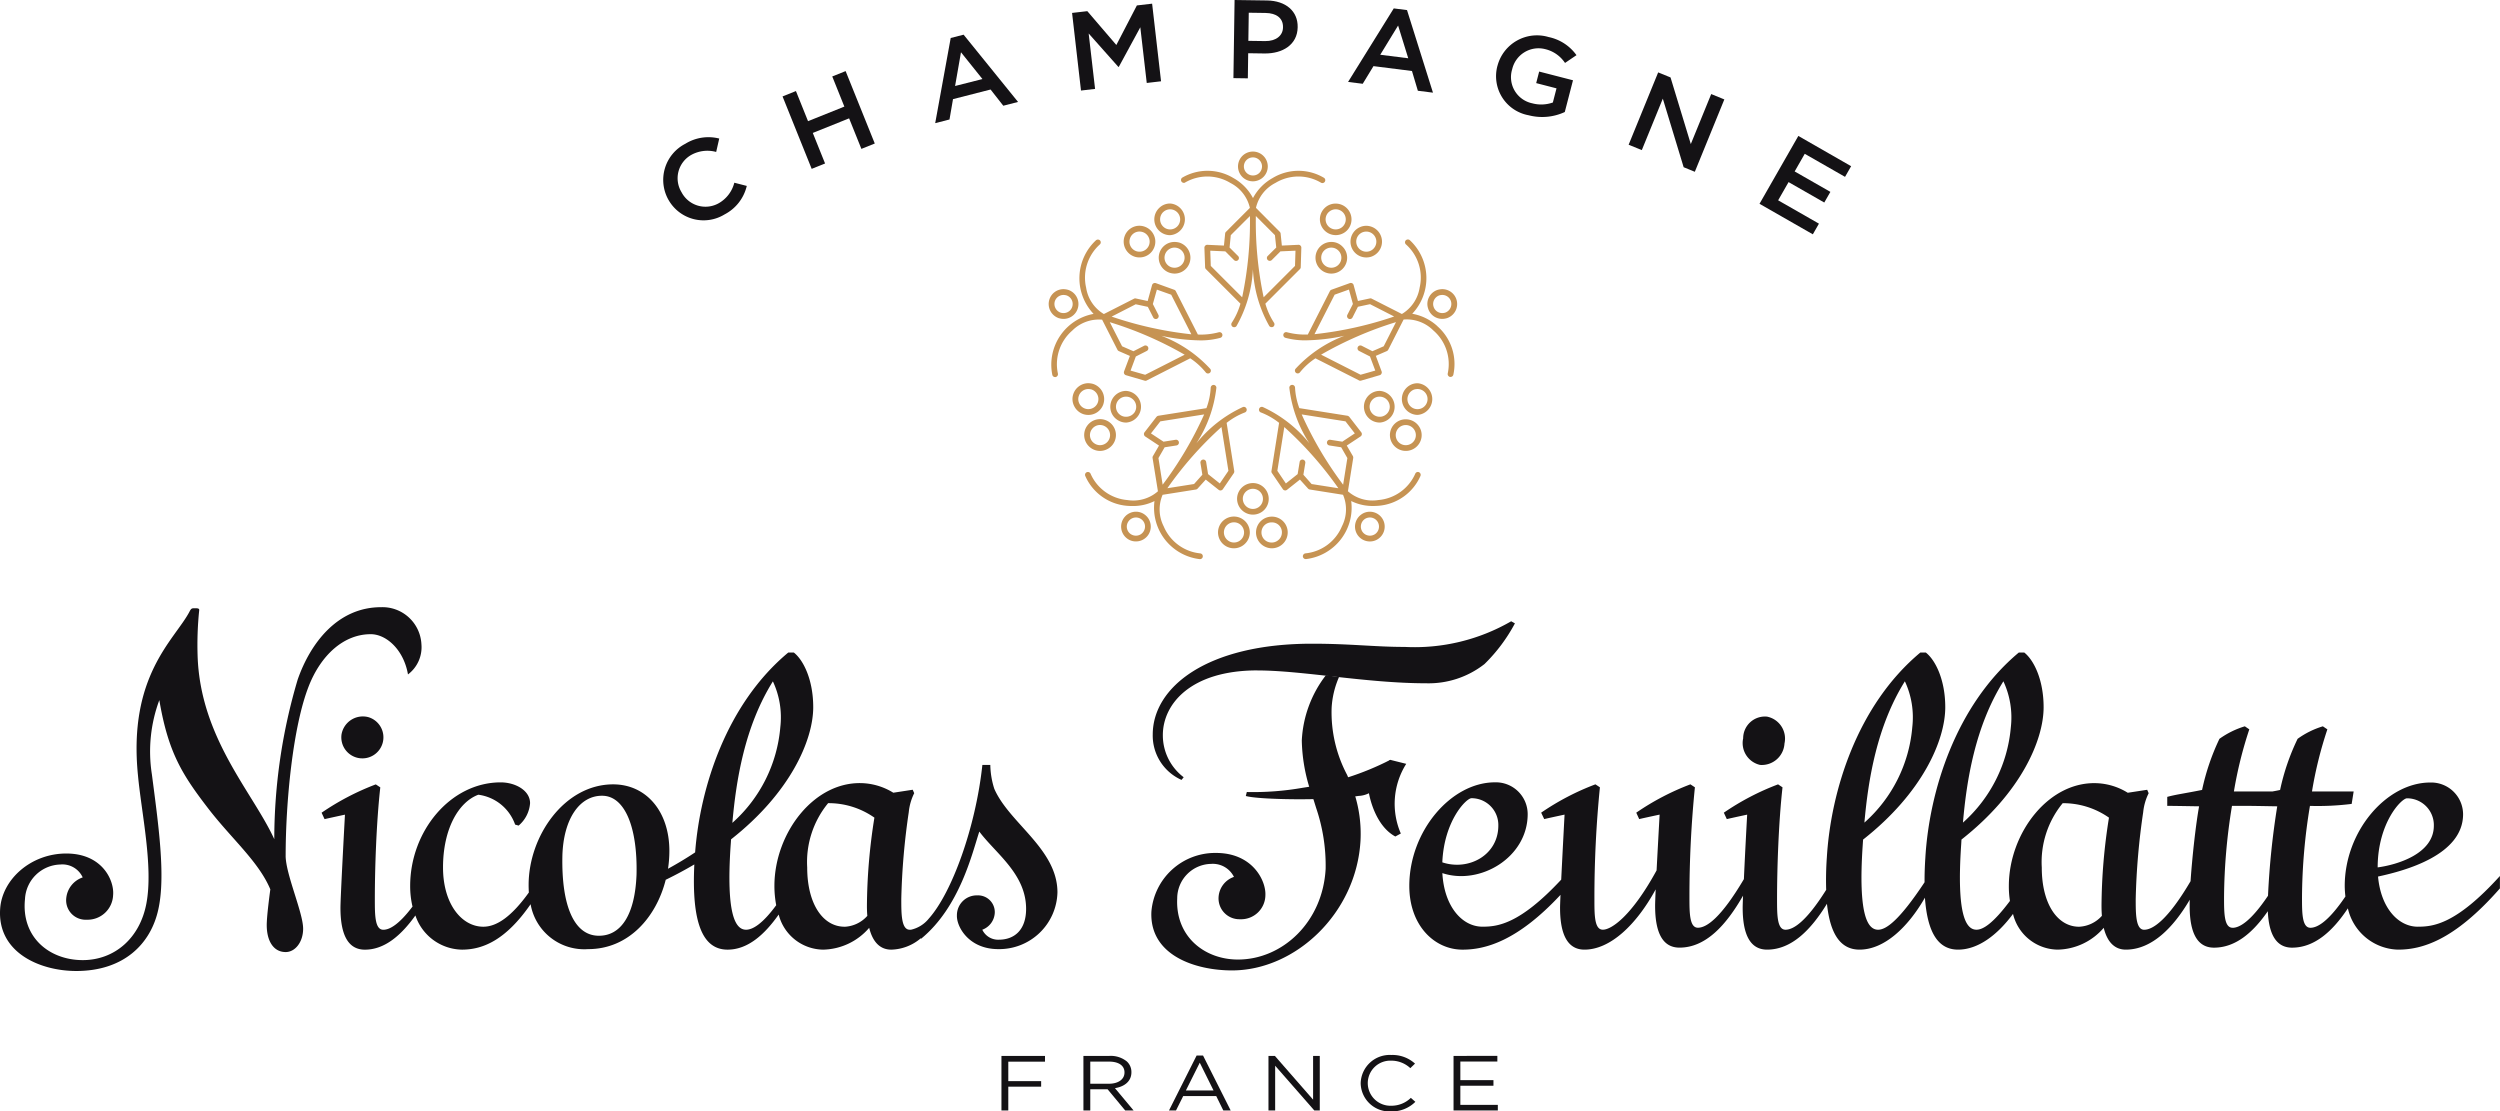<svg xmlns="http://www.w3.org/2000/svg" width="252" height="112.03" viewBox="0 0 252 112.03">
  <g id="Groupe_190" data-name="Groupe 190" transform="translate(-397.391 -232.876)">
    <g id="Groupe_4" data-name="Groupe 4" transform="translate(397.391 248.16)">
      <path id="Tracé_27" data-name="Tracé 27" d="M481.529,243.578a.915.915,0,0,1,.917.917.929.929,0,0,1-.27.646.9.9,0,0,1-.646.26.911.911,0,1,1,0-1.823m0,2.413a1.517,1.517,0,0,0,1.059-.441,1.5,1.5,0,1,0-1.059.441" transform="translate(-355.235 -242.997)" fill="#c69353"/>
      <path id="Tracé_28" data-name="Tracé 28" d="M485.831,252.011l-.859.852a.285.285,0,0,0,0,.406.29.29,0,0,0,.412,0l.87-.87,1.516-.068-.048,1.534-3.161,3.162a36.635,36.635,0,0,1-.787-8.191l1.924,1.928Zm-6.6,1.854-.051-1.534,1.516.068.873.87a.288.288,0,1,0,.408-.406l-.852-.852.124-1.246,1.93-1.928a36.83,36.83,0,0,1-.785,8.191Zm-2.6-8.4a4.469,4.469,0,0,1,4.573.035,3.763,3.763,0,0,1,1.969,2.514l-2.407,2.413a.27.27,0,0,0-.086.174l-.121,1.214-1.667-.077a.272.272,0,0,0-.217.085.29.29,0,0,0-.086.214L478.66,254a.27.27,0,0,0,.086.195l3.476,3.476a6.984,6.984,0,0,1-.871,1.916.3.3,0,0,0,.073.409.288.288,0,0,0,.163.045.268.268,0,0,0,.24-.119,12.9,12.9,0,0,0,1.652-5.725,12.926,12.926,0,0,0,1.648,5.725.307.307,0,0,0,.4.074.3.3,0,0,0,.076-.409,7.073,7.073,0,0,1-.87-1.916l3.476-3.476A.283.283,0,0,0,488.3,254l.06-1.963a.288.288,0,0,0-.083-.214.268.268,0,0,0-.217-.085l-1.664.077-.124-1.214a.279.279,0,0,0-.088-.174l-2.4-2.413a3.76,3.76,0,0,1,1.965-2.514,4.469,4.469,0,0,1,4.573-.035.289.289,0,1,0,.287-.5,5.028,5.028,0,0,0-5.148.044,4.972,4.972,0,0,0-1.975,2.018,4.949,4.949,0,0,0-1.971-2.018,5.041,5.041,0,0,0-5.156-.044.289.289,0,0,0,.287.5" transform="translate(-357.185 -242.345)" fill="#c69353"/>
      <path id="Tracé_29" data-name="Tracé 29" d="M468.013,253.39a.917.917,0,0,1,.874-.628,1.185,1.185,0,0,1,.285.039.916.916,0,0,1-.284,1.788,1.082,1.082,0,0,1-.284-.039.931.931,0,0,1-.592-1.16m.414,1.714a1.618,1.618,0,0,0,.462.071,1.5,1.5,0,0,0,.464-2.927,1.823,1.823,0,0,0-.465-.071,1.488,1.488,0,0,0-1.423,1.031,1.508,1.508,0,0,0,.962,1.9" transform="translate(-361.682 -238.314)" fill="#c69353"/>
      <path id="Tracé_30" data-name="Tracé 30" d="M476.076,255.391l1.222.261.551,1.08a.291.291,0,0,0,.518-.264l-.563-1.1.406-1.453,1.444.513,2.03,3.99a37.245,37.245,0,0,1-8.035-1.783Zm.953,7.107-1.471-.421.529-1.421,1.105-.56a.293.293,0,0,0-.269-.521l-1.077.551-1.143-.5-1.241-2.43a36.414,36.414,0,0,1,7.549,3.28Zm-4.343-5.562,1.546,3.037a.3.3,0,0,0,.146.14l1.11.485-.587,1.563a.321.321,0,0,0,.011.231.3.3,0,0,0,.184.151l1.885.551a.4.4,0,0,0,.079.011.232.232,0,0,0,.134-.038l4.376-2.229a6.875,6.875,0,0,1,1.558,1.412.288.288,0,0,0,.411.059.284.284,0,0,0,.054-.4,12.93,12.93,0,0,0-4.934-3.339,19.644,19.644,0,0,0,3.87.461,7.452,7.452,0,0,0,2.079-.257.291.291,0,1,0-.166-.559,7.054,7.054,0,0,1-2.1.228l-2.23-4.381a.268.268,0,0,0-.159-.134l-1.848-.667a.307.307,0,0,0-.233.018.3.3,0,0,0-.148.178l-.443,1.607-1.19-.257a.259.259,0,0,0-.193.027l-3.032,1.542a3.741,3.741,0,0,1-1.785-2.644,4.5,4.5,0,0,1,1.376-4.369.284.284,0,0,0,.026-.4.3.3,0,0,0-.414-.02,5.225,5.225,0,0,0-.24,7.418,5.205,5.205,0,0,0-4.162,6.134.282.282,0,0,0,.282.234c.02,0,.041,0,.059,0a.3.3,0,0,0,.225-.352,4.479,4.479,0,0,1,1.448-4.334,3.8,3.8,0,0,1,3-1.1" transform="translate(-361.596 -240.005)" fill="#c69353"/>
      <path id="Tracé_31" data-name="Tracé 31" d="M481.119,269.55a1.006,1.006,0,0,1-.82.42.977.977,0,0,1-.6-.2,1.015,1.015,0,1,1,1.6-.977.989.989,0,0,1-.18.757m.116-1.886a1.6,1.6,0,1,0,.349,2.226,1.552,1.552,0,0,0,.288-1.182,1.586,1.586,0,0,0-.637-1.044" transform="translate(-355.911 -230.569)" fill="#c69353"/>
      <path id="Tracé_32" data-name="Tracé 32" d="M474.458,269.069a.9.9,0,0,1-.74.379.931.931,0,0,1-.542-.174.913.913,0,0,1-.2-1.278.923.923,0,0,1,.745-.382.891.891,0,0,1,.538.175.911.911,0,0,1,.2,1.279m.142-1.746a1.463,1.463,0,0,0-.882-.29,1.5,1.5,0,0,0-.88,2.708,1.455,1.455,0,0,0,.88.288,1.492,1.492,0,0,0,1.477-1.732,1.483,1.483,0,0,0-.595-.974" transform="translate(-359.218 -230.736)" fill="#c69353"/>
      <path id="Tracé_33" data-name="Tracé 33" d="M477.842,264.855l1.193-.186a.289.289,0,1,0-.086-.572l-1.222.193-1.265-.835.945-1.214,4.419-.7a36.89,36.89,0,0,1-4.186,7.086l-.423-2.686Zm5.728-2.04.7,4.411-.867,1.275-1.184-.944-.193-1.219a.288.288,0,0,0-.335-.242.3.3,0,0,0-.24.335l.192,1.19-.835.936-2.691.424a36.339,36.339,0,0,1,5.45-6.167m-2.135,12.735a4.478,4.478,0,0,1-3.683-2.72,3.76,3.76,0,0,1-.112-3.185l3.363-.533a.318.318,0,0,0,.172-.1l.812-.9,1.3,1.031a.3.3,0,0,0,.183.066.19.19,0,0,0,.044-.006.284.284,0,0,0,.2-.125l1.105-1.617a.33.33,0,0,0,.042-.21l-.767-4.858a6.985,6.985,0,0,1,1.83-1.045.29.29,0,0,0,.177-.371.285.285,0,0,0-.37-.178,12.964,12.964,0,0,0-4.69,3.662,12.851,12.851,0,0,0,2.019-5.606.285.285,0,0,0-.279-.288.3.3,0,0,0-.293.278,6.8,6.8,0,0,1-.432,2.066l-4.857.767a.352.352,0,0,0-.181.115l-1.2,1.549a.278.278,0,0,0-.057.222.292.292,0,0,0,.124.2l1.392.92-.61,1.054a.28.28,0,0,0-.038.2l.539,3.352a3.764,3.764,0,0,1-3.076.885,4.462,4.462,0,0,1-3.718-2.665.293.293,0,0,0-.385-.139.287.287,0,0,0-.142.382,5.051,5.051,0,0,0,4.188,3c.193.015.378.024.568.024a4.871,4.871,0,0,0,2.217-.5,5.216,5.216,0,0,0,4.553,5.852l.03,0a.281.281,0,0,0,.287-.257.285.285,0,0,0-.251-.32" transform="translate(-360.446 -235.052)" fill="#c69353"/>
      <path id="Tracé_34" data-name="Tracé 34" d="M489.881,269.274a.931.931,0,0,1-.538.174.918.918,0,0,1-.747-.379.93.93,0,0,1,.2-1.279.935.935,0,0,1,.539-.177.92.92,0,0,1,.544,1.661m-.544-2.241a1.469,1.469,0,0,0-.88.29,1.51,1.51,0,0,0-.6.974,1.495,1.495,0,0,0,1.486,1.734,1.467,1.467,0,0,0,.877-.29,1.5,1.5,0,0,0-.883-2.708" transform="translate(-351.251 -230.736)" fill="#c69353"/>
      <path id="Tracé_35" data-name="Tracé 35" d="M485.9,267.622l.195-1.188a.3.3,0,0,0-.245-.337.282.282,0,0,0-.328.242l-.2,1.219-1.187.944-.859-1.275.7-4.411a36.538,36.538,0,0,1,5.452,6.167l-2.7-.423Zm4.245-5.381.939,1.214-1.261.835-1.22-.193a.29.29,0,0,0-.094.572l1.2.186.624,1.087-.427,2.686a36.84,36.84,0,0,1-4.177-7.086Zm7.415,5.128a.285.285,0,0,0-.378.139,4.468,4.468,0,0,1-3.726,2.665,3.741,3.741,0,0,1-3.066-.885l.533-3.352a.3.3,0,0,0-.036-.2l-.613-1.054,1.389-.92a.291.291,0,0,0,.128-.2.287.287,0,0,0-.06-.222l-1.2-1.549a.353.353,0,0,0-.189-.115l-4.851-.767a6.933,6.933,0,0,1-.432-2.066.288.288,0,0,0-.287-.279l-.006,0a.285.285,0,0,0-.282.288,12.909,12.909,0,0,0,2.024,5.606,13.014,13.014,0,0,0-4.7-3.662.287.287,0,0,0-.369.178.292.292,0,0,0,.183.372,7.023,7.023,0,0,1,1.829,1.045l-.769,4.858a.272.272,0,0,0,.048.21l1.1,1.617a.288.288,0,0,0,.193.125.338.338,0,0,0,.042.006.307.307,0,0,0,.186-.066l1.3-1.031.812.9a.31.31,0,0,0,.171.1l3.362.533a3.751,3.751,0,0,1-.115,3.185,4.461,4.461,0,0,1-3.673,2.72.3.3,0,0,0-.26.32.292.292,0,0,0,.29.257l.029,0a5.216,5.216,0,0,0,4.553-5.852,4.876,4.876,0,0,0,2.217.5c.19,0,.379-.009.563-.024a5.061,5.061,0,0,0,4.2-3,.291.291,0,0,0-.15-.382" transform="translate(-354.519 -235.053)" fill="#c69353"/>
      <path id="Tracé_36" data-name="Tracé 36" d="M482.158,267.533a1.007,1.007,0,0,1-1.414-.225,1.027,1.027,0,0,1-.19-.757,1.007,1.007,0,0,1,.412-.658.975.975,0,0,1,.592-.193,1,1,0,0,1,.823.415,1.019,1.019,0,0,1-.224,1.418m.692-1.758a1.585,1.585,0,0,0-1.291-.655,1.6,1.6,0,0,0-1.575,1.345A1.6,1.6,0,0,0,482.5,268a1.589,1.589,0,0,0,.35-2.224" transform="translate(-355.268 -231.711)" fill="#c69353"/>
      <path id="Tracé_37" data-name="Tracé 37" d="M483.827,269.109a.986.986,0,0,1-.408.663.972.972,0,0,1-.593.2,1.016,1.016,0,1,1,0-2.031,1,1,0,0,1,1,1.169m-1-1.749a1.595,1.595,0,0,0-1.294,2.529,1.613,1.613,0,0,0,1.3.663,1.6,1.6,0,0,0,1.29-2.536,1.605,1.605,0,0,0-1.291-.657" transform="translate(-354.623 -230.569)" fill="#c69353"/>
      <path id="Tracé_38" data-name="Tracé 38" d="M492.768,262.618a1,1,0,0,1-.406.66,1.014,1.014,0,0,1-1.419-.225,1.024,1.024,0,0,1,.225-1.42,1.019,1.019,0,0,1,1.6.985m-1-1.753a1.587,1.587,0,0,0-1.293,2.528,1.6,1.6,0,0,0,2.871-.684,1.572,1.572,0,0,0-.291-1.191,1.592,1.592,0,0,0-1.287-.652" transform="translate(-350.062 -233.882)" fill="#c69353"/>
      <path id="Tracé_39" data-name="Tracé 39" d="M489.705,259.593a1.148,1.148,0,0,1,.317-.044,1.015,1.015,0,0,1,.963.7,1,1,0,0,1-.06.779,1.023,1.023,0,0,1-.592.5.919.919,0,0,1-.308.048,1.017,1.017,0,0,1-.32-1.983m.32,2.569a1.6,1.6,0,0,0,0-3.194,1.621,1.621,0,0,0-.494.077,1.6,1.6,0,0,0-1.019,2.014,1.585,1.585,0,0,0,1.516,1.1" transform="translate(-350.949 -234.85)" fill="#c69353"/>
      <path id="Tracé_40" data-name="Tracé 40" d="M493.449,260.514a1.014,1.014,0,0,1-.9.556,1.018,1.018,0,0,1-.968-.7,1.031,1.031,0,0,1,.652-1.288,1.385,1.385,0,0,1,.316-.044,1.02,1.02,0,0,1,.962.7,1,1,0,0,1-.062.772m-.9-2.055a1.7,1.7,0,0,0-.5.08,1.6,1.6,0,0,0,.5,3.112,1.6,1.6,0,0,0,0-3.192" transform="translate(-349.663 -235.109)" fill="#c69353"/>
      <path id="Tracé_41" data-name="Tracé 41" d="M488.223,249.085a1.019,1.019,0,0,1,.593-.506,1.116,1.116,0,0,1,.314-.048,1.016,1.016,0,0,1,.314,1.981,1.065,1.065,0,0,1-.314.048,1.021,1.021,0,0,1-.908-1.475m-.609.954a1.586,1.586,0,0,0,1.516,1.1,1.535,1.535,0,0,0,.491-.074,1.6,1.6,0,0,0-.491-3.117,1.6,1.6,0,0,0-1.516,2.093" transform="translate(-351.406 -240.472)" fill="#c69353"/>
      <path id="Tracé_42" data-name="Tracé 42" d="M486.791,251.626v0a1.013,1.013,0,1,1,0-2.027,1,1,0,0,1,.719.3,1.01,1.01,0,0,1-.719,1.728m0-2.6a1.595,1.595,0,1,0,1.6,1.592,1.557,1.557,0,0,0-.474-1.127,1.532,1.532,0,0,0-1.122-.465" transform="translate(-352.599 -239.923)" fill="#c69353"/>
      <path id="Tracé_43" data-name="Tracé 43" d="M486.369,247.339a1.028,1.028,0,0,1,.72-.3,1.017,1.017,0,0,1,1.013,1.012,1.013,1.013,0,0,1-1.016,1.015,1.012,1.012,0,0,1-.717-1.731m-.876.716a1.6,1.6,0,0,0,2.72,1.134,1.593,1.593,0,0,0-1.127-2.72,1.557,1.557,0,0,0-1.128.462,1.581,1.581,0,0,0-.465,1.124" transform="translate(-352.448 -241.226)" fill="#c69353"/>
      <path id="Tracé_44" data-name="Tracé 44" d="M475.317,247.342a1.013,1.013,0,1,1,.72,1.729h0a.99.99,0,0,1-.717-.3,1.019,1.019,0,0,1,0-1.433m.717,2.312,0-.29v.29a1.6,1.6,0,0,0,0-3.192,1.562,1.562,0,0,0-1.128.473,1.592,1.592,0,0,0,1.128,2.72" transform="translate(-358.086 -241.229)" fill="#c69353"/>
      <path id="Tracé_45" data-name="Tracé 45" d="M477.293,250.927a1.008,1.008,0,0,1-.965.7,1.113,1.113,0,0,1-.313-.047,1.018,1.018,0,0,1,.314-1.984,1.1,1.1,0,0,1,.314.051,1.015,1.015,0,0,1,.649,1.281m-.963-1.9a1.579,1.579,0,0,0-1.515,1.093,1.6,1.6,0,0,0,1.021,2.014,1.777,1.777,0,0,0,.492.082,1.6,1.6,0,0,0,.5-3.121,1.9,1.9,0,0,0-.5-.068" transform="translate(-357.935 -239.923)" fill="#c69353"/>
      <path id="Tracé_46" data-name="Tracé 46" d="M473.028,249.235a1,1,0,0,1,.96-.707,1.1,1.1,0,0,1,.319.051,1.014,1.014,0,0,1-.319,1.98,1.088,1.088,0,0,1-.311-.048,1.01,1.01,0,0,1-.59-.506,1,1,0,0,1-.059-.77m.471,1.827a1.532,1.532,0,0,0,.489.074,1.583,1.583,0,0,0,1.519-1.1,1.567,1.567,0,0,0-.1-1.216,1.592,1.592,0,0,0-.924-.793,1.559,1.559,0,0,0-.5-.083,1.579,1.579,0,0,0-1.51,1.105,1.6,1.6,0,0,0,1.021,2.01" transform="translate(-359.128 -240.472)" fill="#c69353"/>
      <path id="Tracé_47" data-name="Tracé 47" d="M469.672,260.514a.994.994,0,0,1-.059-.773,1.013,1.013,0,0,1,.959-.7,1.4,1.4,0,0,1,.319.042,1.028,1.028,0,0,1,.652,1.284,1.017,1.017,0,0,1-.971.7.922.922,0,0,1-.31-.05.989.989,0,0,1-.591-.506m2.424.035a1.611,1.611,0,0,0-1.027-2.016,1.938,1.938,0,0,0-.5-.077,1.6,1.6,0,0,0-1.512,1.107,1.557,1.557,0,0,0,.1,1.216,1.6,1.6,0,0,0,.926.8,1.654,1.654,0,0,0,.489.076,1.592,1.592,0,0,0,1.524-1.1" transform="translate(-360.871 -235.111)" fill="#c69353"/>
      <path id="Tracé_48" data-name="Tracé 48" d="M473.922,261.164a1.033,1.033,0,0,1-.826.412.985.985,0,0,1-.6-.19,1.015,1.015,0,0,1,.6-1.838.993.993,0,0,1,.6.2,1.02,1.02,0,0,1,.227,1.42m-.826-2.2a1.6,1.6,0,0,0-1.574,1.844,1.544,1.544,0,0,0,.636,1.037,1.576,1.576,0,0,0,.938.313,1.6,1.6,0,0,0,0-3.194" transform="translate(-359.585 -234.85)" fill="#c69353"/>
      <path id="Tracé_49" data-name="Tracé 49" d="M470.539,261.862a1,1,0,0,1,.812-.423,1.017,1.017,0,1,1,0,2.034,1,1,0,0,1-.59-.2,1,1,0,0,1-.222-1.413m-.119,1.885a1.58,1.58,0,0,0,.932.307,1.625,1.625,0,0,0,1.3-.661,1.6,1.6,0,1,0-2.229.355" transform="translate(-360.473 -233.883)" fill="#c69353"/>
      <path id="Tracé_50" data-name="Tracé 50" d="M493.351,253.255a.932.932,0,0,1,.529-.455,1.234,1.234,0,0,1,.281-.039.911.911,0,0,1,.88.628.929.929,0,0,1-.589,1.16,1.1,1.1,0,0,1-.291.039.906.906,0,0,1-.865-.633.887.887,0,0,1,.056-.7m.809,1.919a1.638,1.638,0,0,0,.47-.071,1.5,1.5,0,0,0-.47-2.927,1.921,1.921,0,0,0-.464.073,1.494,1.494,0,0,0-.868.744,1.462,1.462,0,0,0-.085,1.14,1.477,1.477,0,0,0,1.417,1.04" transform="translate(-348.788 -238.314)" fill="#c69353"/>
      <path id="Tracé_51" data-name="Tracé 51" d="M493.17,259.624l-1.139.5-1.083-.551a.287.287,0,0,0-.387.127.293.293,0,0,0,.124.394l1.1.56.533,1.421-1.478.421-3.984-2.025a36.8,36.8,0,0,1,7.551-3.28Zm-4.947-5.2,1.441-.515.4,1.453-.562,1.1a.3.3,0,0,0,.13.391.292.292,0,0,0,.391-.13l.547-1.08,1.222-.261,2.43,1.243a37.133,37.133,0,0,1-8.032,1.782Zm10.355,3.171a5.06,5.06,0,0,0-2.534-1.247,5.224,5.224,0,0,0-.243-7.416.3.3,0,0,0-.411.02.286.286,0,0,0,.015.4,4.481,4.481,0,0,1,1.385,4.367A3.767,3.767,0,0,1,495,256.372l-3.035-1.543a.265.265,0,0,0-.193-.026l-1.2.257-.436-1.607a.277.277,0,0,0-.145-.178.3.3,0,0,0-.231-.018l-1.85.666a.3.3,0,0,0-.162.136l-2.229,4.381a7.125,7.125,0,0,1-2.1-.228.285.285,0,0,0-.359.2.29.29,0,0,0,.195.358,7.485,7.485,0,0,0,2.084.257,19.689,19.689,0,0,0,3.866-.459,12.932,12.932,0,0,0-4.931,3.337.291.291,0,0,0,.056.4.282.282,0,0,0,.4-.059,6.79,6.79,0,0,1,1.558-1.406l4.381,2.221a.227.227,0,0,0,.133.039.509.509,0,0,0,.08-.011l1.885-.551a.264.264,0,0,0,.175-.152.255.255,0,0,0,.014-.23l-.581-1.565,1.115-.483a.319.319,0,0,0,.14-.142l1.543-3.035a3.8,3.8,0,0,1,3,1.1,4.475,4.475,0,0,1,1.45,4.334.3.3,0,0,0,.224.35.4.4,0,0,0,.062,0,.287.287,0,0,0,.282-.234,5.067,5.067,0,0,0-1.626-4.888" transform="translate(-353.691 -240.005)" fill="#c69353"/>
      <path id="Tracé_52" data-name="Tracé 52" d="M513.76,282.881a2.258,2.258,0,0,0,1.7,2.706,2.293,2.293,0,0,0,2.46-2.161,2.258,2.258,0,0,0-1.752-2.706,2.194,2.194,0,0,0-2.413,2.161" transform="translate(-338.044 -223.767)" fill="#141215"/>
      <path id="Tracé_53" data-name="Tracé 53" d="M420.232,282.537a2.122,2.122,0,1,0,2.706-1.758,2.182,2.182,0,0,0-2.706,1.758" transform="translate(-385.809 -223.775)" fill="#141215"/>
      <path id="Tracé_54" data-name="Tracé 54" d="M471.569,304.07c-2.155,0-3.763-2.258-3.763-5.973a9.349,9.349,0,0,1,2.108-6.481,8.028,8.028,0,0,1,4.666,1.459,58.045,58.045,0,0,0-.754,8.9c0,.352.011.683.041,1a3.263,3.263,0,0,1-2.3,1.1m-7.22-24.737a8.559,8.559,0,0,1,.749,4.613,14.545,14.545,0,0,1-4.834,9.65c.379-4.266,1.226-9.684,4.085-14.263m-13.742,19.416c-.148,4.172-1.605,6.273-3.863,6.226-2.407-.048-3.713-2.957-3.614-8.035.1-3.768,1.756-6.128,4.062-6.075,2.211.047,3.513,3.112,3.414,7.884m35.659-10.992h-.8c-.669,6.27-3.069,12.881-5.388,15.476a3.207,3.207,0,0,1-1.811,1.136c-.015,0-.03,0-.042,0a.743.743,0,0,1-.082,0c-.85,0-.85-1.608-.85-3.108a69.71,69.71,0,0,1,.754-8.747,5.505,5.505,0,0,1,.548-1.909l-.151-.347-1.956.3a6.423,6.423,0,0,0-2.86-.948c-5.017-.4-9.124,4.964-9.124,10.343a10.46,10.46,0,0,0,.181,1.944c-1.406,1.915-2.387,2.471-3.037,2.471-1.107,0-2.013-1.608-1.561-8.433.018-.222.033-.452.047-.677,5.98-4.7,8.282-10.008,8.282-13.324,0-2.7-.951-4.715-1.957-5.509H465.9c-6.207,5.168-8.887,13.544-9.391,20.147-.908.607-1.829,1.151-2.733,1.651a12.268,12.268,0,0,0,.137-1.791c0-4.017-2.356-6.717-5.669-6.717-4.909,0-8.519,5.214-8.519,10.141,0,.257.008.51.024.758-1.743,2.431-3.242,3.451-4.591,3.451-2.156,0-4.061-2.258-4.061-5.973,0-3.87,1.552-6.583,3.558-7.332a4.556,4.556,0,0,1,3.71,3.011l.352.1a3.273,3.273,0,0,0,1.154-2.256c0-1.3-1.506-2.1-2.963-2.1-5.065,0-9.123,4.914-9.123,10.443a8.879,8.879,0,0,0,.236,2.076c-1.356,1.8-2.3,2.338-2.943,2.338-.855,0-.855-1.5-.855-3.108,0-3.069.153-7.69.55-11.246l-.453-.3a25.806,25.806,0,0,0-5.464,2.856l.3.646c.853-.195,2.055-.451,2.055-.451s-.453,8.3-.453,9.388c0,2.862.853,4.221,2.463,4.221,2.011,0,3.674-1.469,5.091-3.448A5.039,5.039,0,0,0,433,306.381c2.166,0,4.464-1.018,6.925-4.58a5.49,5.49,0,0,0,5.811,4.527c4.055,0,6.852-3.2,7.809-6.989q1.534-.75,2.884-1.548c-.281,5.8.8,8.59,3.349,8.59,2.043,0,3.724-1.512,5.154-3.537a4.688,4.688,0,0,0,4.478,3.537,6.282,6.282,0,0,0,4.645-2.2c.352,1.43,1.1,2.2,2.221,2.2a4.764,4.764,0,0,0,2.972-1.14l.042.039c3.913-3.211,5.165-8.689,5.865-10.8,1.654,2.215,4.716,4.268,4.716,7.791,0,2.1-1.154,3.108-2.758,3.108a1.763,1.763,0,0,1-1.657-1.006,1.922,1.922,0,0,0,1.258-1.706,1.691,1.691,0,0,0-1.759-1.756,2,2,0,0,0-2.058,2.01c-.05,1.149,1.2,3.407,4.16,3.407a5.871,5.871,0,0,0,5.974-5.717c0-4.379-4.866-6.978-6.368-10.449a8.336,8.336,0,0,1-.4-2.406" transform="translate(-386.44 -225.941)" fill="#141215"/>
      <path id="Tracé_55" data-name="Tracé 55" d="M592.026,291.127a2.7,2.7,0,0,1,2.706,2.764c0,2.827-3.679,3.934-5.663,4.2.008-4.511,2.407-6.965,2.957-6.965m-17.582,13.049c-.859,0-.859-1.5-.859-3.1a58.922,58.922,0,0,1,.8-9.186c.32,0,.847,0,1.462,0,.865,0,2.816.045,3.1.045a78.9,78.9,0,0,0-.93,9.014c-1.7,2.528-2.845,3.232-3.574,3.232m-13.209-2.208c0,.361.014.689.038,1a3.277,3.277,0,0,1-2.3,1.1c-2.155,0-3.76-2.258-3.76-5.97a9.347,9.347,0,0,1,2.108-6.483,8.029,8.029,0,0,1,4.665,1.457,58.028,58.028,0,0,0-.752,8.893m-63.5-10.853a2.7,2.7,0,0,1,2.7,2.759c0,2.989-3,4.586-5.646,3.707.174-4.185,2.41-6.466,2.942-6.466m43.684-11.782a8.589,8.589,0,0,1,.747,4.613,14.48,14.48,0,0,1-4.828,9.63c.381-4.257,1.228-9.669,4.08-14.244m9.931,0a8.624,8.624,0,0,1,.752,4.613,14.534,14.534,0,0,1-4.829,9.63c.37-4.257,1.22-9.669,4.077-14.244m41.776,24.737c-1.975,0-3.729-1.892-4.011-5.056,2.7-.58,8.572-2.149,8.572-6.278a3.216,3.216,0,0,0-3.31-3.2c-4.408,0-8.62,4.909-8.62,10.427a9.8,9.8,0,0,0,.068,1.062c-1.669,2.463-2.794,3.153-3.525,3.153-.85,0-.85-1.5-.85-3.1a57.965,57.965,0,0,1,.8-9.186,27.477,27.477,0,0,0,4.206-.2l.2-1.253h-4.2a40.205,40.205,0,0,1,1.551-6.261l-.455-.307a8.551,8.551,0,0,0-2.546,1.262,22.615,22.615,0,0,0-1.764,5.151c-.275.066-.536.109-.767.154h-3.889a40.879,40.879,0,0,1,1.552-6.261l-.45-.307a8.707,8.707,0,0,0-2.56,1.262,23.033,23.033,0,0,0-1.75,5.151c-1.753.355-2.605.452-3.511.7v.906c.8,0,2.907.045,3.212.045-.3,1.605-.68,4.87-.862,7.549-2.286,3.893-3.8,4.894-4.677,4.894-.852,0-.852-1.608-.852-3.106a70.279,70.279,0,0,1,.754-8.747,5.513,5.513,0,0,1,.551-1.909l-.148-.347-1.959.3a6.4,6.4,0,0,0-2.857-.948c-5.012-.4-9.129,4.964-9.129,10.343a9.444,9.444,0,0,0,.11,1.51c-1.7,2.268-2.706,2.9-3.371,2.9-1.105,0-2-1.608-1.554-8.433.017-.211.027-.438.039-.654,6-4.716,8.28-10.029,8.28-13.342,0-2.709-.95-4.719-1.951-5.513H552.9c-6.364,5.311-9.025,13.987-9.423,20.665-.06.9-.085,1.726-.08,2.492-2.529,3.822-3.858,4.786-4.684,4.786-1.1,0-2.008-1.608-1.557-8.433.015-.211.029-.438.044-.654,6-4.716,8.283-10.029,8.283-13.342,0-2.709-.957-4.719-1.96-5.513h-.551c-6.371,5.311-9.028,13.987-9.426,20.665a32.1,32.1,0,0,0-.066,3.257c-1.99,3.174-3.289,4.02-4.1,4.02-.852,0-.852-1.5-.852-3.106,0-3.069.153-7.691.551-11.247l-.448-.3a25.685,25.685,0,0,0-5.468,2.856l.3.646c.853-.195,2.052-.45,2.052-.45s-.205,3.71-.329,6.5c-2.306,3.9-3.757,4.9-4.633,4.9-.856,0-.856-1.506-.856-3.106a109.931,109.931,0,0,1,.55-11.048l-.453-.3a25.628,25.628,0,0,0-5.458,2.856l.294.646c.853-.195,2.06-.45,2.06-.45s-.168,3.02-.305,5.622c-2.52,4.618-4.556,5.979-5.415,5.979s-.852-1.5-.852-3.106a112,112,0,0,1,.554-11.247l-.452-.3a25.625,25.625,0,0,0-5.47,2.856l.308.646c.847-.195,2.051-.45,2.051-.45s-.2,3.754-.338,6.554c-4.2,4.508-6.424,4.743-7.936,4.743-2.048,0-3.861-2.027-4.044-5.4,3.78,1.255,8.6-1.563,8.6-5.951a3.208,3.208,0,0,0-3.3-3.2c-4.419,0-8.632,4.914-8.632,10.443,0,3.967,2.511,6.423,5.37,6.423,2.28,0,5.518-.849,9.87-5.523-.026.625-.044,1.095-.044,1.3,0,2.86.853,4.221,2.457,4.221,2.582,0,5.213-2.462,7.182-6.075-.036.794-.057,1.407-.057,1.661,0,2.859.847,4.212,2.457,4.212,2.677,0,4.727-2.306,6.407-5.239-.026.586-.038,1.027-.038,1.22,0,2.86.85,4.221,2.458,4.221,2.475,0,4.431-2,6.037-4.624.328,3.112,1.4,4.624,3.286,4.624,2.477,0,4.857-2.218,6.59-5.237.248,3.526,1.339,5.237,3.34,5.237s3.946-1.45,5.538-3.6a4.7,4.7,0,0,0,4.5,3.6,6.267,6.267,0,0,0,4.645-2.2c.35,1.43,1.1,2.2,2.226,2.2,2.611,0,4.783-2.2,6.445-5.033-.009.225-.009.426-.009.627,0,2.859.853,4.207,2.452,4.207,2.175,0,3.943-1.53,5.426-3.674.109,2.489.947,3.674,2.445,3.674,2.27,0,4.1-1.664,5.625-3.963a5.329,5.329,0,0,0,5.048,4.162c2.356,0,5.613-.855,10.278-6.172v-1.25c-4.416,4.869-6.722,5.11-8.272,5.11" transform="translate(-349.401 -225.941)" fill="#141215"/>
      <path id="Tracé_56" data-name="Tracé 56" d="M426.185,298.457c0-5.378.719-13.017,2.336-17.113,1.234-3.126,3.526-5.217,6.24-5.217,1.574,0,3.322,1.566,3.754,4.056a3.433,3.433,0,0,0,1.356-3.037,3.933,3.933,0,0,0-4.07-3.741c-4.4,0-7.129,3.648-8.4,7.285a56.471,56.471,0,0,0-2.362,16.1c-2.158-4.725-7.475-10.189-7.73-18.513a34.215,34.215,0,0,1,.157-4.517c.051-.249-.157-.249-.45-.249s-.352,0-.554.4c-1.506,2.806-6.173,6.421-5.163,16.448.347,3.76,1.551,9.185.85,12.9-.651,3.508-3.214,5.72-6.421,5.72-3.359,0-6.219-2.306-5.817-6.167a3.666,3.666,0,0,1,3.558-3.469,2.249,2.249,0,0,1,2.259,1.3,2.455,2.455,0,0,0-1.655,2.064,1.96,1.96,0,0,0,2.054,2.2,2.575,2.575,0,0,0,2.664-2.46c.145-1.457-1.054-4.213-4.718-4.213-3.561,0-6.471,2.6-6.667,5.575-.3,4.411,4.011,6.267,7.673,6.267,4.816,0,7.523-2.756,8.272-6.214.754-3.369,0-8.6-.651-13.614a14.87,14.87,0,0,1,.751-7.475c.906,5.32,2.309,7.523,5.017,11.035,2.306,2.97,5.015,5.273,6.172,8.04,0,0-.3,2.164-.352,3.262-.1,1.806.6,3.058,1.9,3.058.956,0,1.759-1.007,1.759-2.357,0-1.607-1.764-5.506-1.764-7.362" transform="translate(-397.391 -227.484)" fill="#141215"/>
      <path id="Tracé_57" data-name="Tracé 57" d="M490.859,291.344a18.016,18.016,0,0,1,.953,6.133c-.294,5.372-4.361,9.135-8.839,9.135-3.359,0-6.315-2.31-6.122-6.173a3.482,3.482,0,0,1,3.413-3.469,2.377,2.377,0,0,1,2.306,1.311,2.3,2.3,0,0,0-1.551,2.057,2.1,2.1,0,0,0,2.158,2.211,2.451,2.451,0,0,0,2.563-2.454c.054-1.459-1.308-4.228-4.973-4.228a6.446,6.446,0,0,0-6.519,5.927c-.2,4.419,4.465,5.914,8.126,5.914,6.386,0,12.549-5.761,12.954-13.094a13.31,13.31,0,0,0-.615-4.73c.486-.222.948-.462,1.368-.692.1,1.149.8,3.966,2.756,5.017l.554-.3a7.546,7.546,0,0,1,.545-7.024l-1.6-.4a18.538,18.538,0,0,1-3.988,2.4c-.056-.148-.113-.29-.178-.433l-.195-.455a13.479,13.479,0,0,1-1.56-6.725,8.914,8.914,0,0,1,.743-3.128l-1.312-.2a11.689,11.689,0,0,0-2.437,6.589,17.164,17.164,0,0,0,1.122,5.758" transform="translate(-358.188 -225.174)" fill="#141215"/>
      <path id="Tracé_58" data-name="Tracé 58" d="M484.89,279.3c4.521,0,11.036,1.294,17.016,1.294a9.125,9.125,0,0,0,5.87-1.939,16.727,16.727,0,0,0,3.067-4.1l-.378-.211a19.447,19.447,0,0,1-10.717,2.585c-3.067,0-5.433-.325-9.369-.325-10.551,0-16.044,4.361-16.044,9.16a4.893,4.893,0,0,0,2.9,4.57l.219-.269a5.3,5.3,0,0,1-2.1-4.251c0-3.121,2.8-6.519,9.53-6.519" transform="translate(-358.139 -227.003)" fill="#141215"/>
      <path id="Tracé_59" data-name="Tracé 59" d="M480.648,286.84l-.1.4c1.318.387,8.322.492,11.346-.006a2.561,2.561,0,0,0,1.346-.438,28.673,28.673,0,0,0,2.15-2.865l-.27-.338a28.138,28.138,0,0,1-8.819,2.816,28.761,28.761,0,0,1-5.652.43" transform="translate(-354.97 -222.288)" fill="#141215"/>
    </g>
    <path id="Tracé_60" data-name="Tracé 60" d="M464.237,303.357v5.5h.69v-2.4h3.312V305.9h-3.312v-1.965h3.7v-.574Z" transform="translate(34.1 35.954)" fill="#141215"/>
    <g id="Groupe_5" data-name="Groupe 5" transform="translate(506.599 339.311)">
      <path id="Tracé_61" data-name="Tracé 61" d="M472.277,306.163c.917,0,1.572-.424,1.572-1.133v-.015c0-.675-.577-1.084-1.565-1.084H470.4v2.232Zm-2.569-2.806h2.629a2.574,2.574,0,0,1,1.738.55,1.44,1.44,0,0,1,.471,1.086v.015c0,.912-.7,1.445-1.658,1.6l1.877,2.247h-.847l-1.773-2.137H470.4v2.137h-.69Z" transform="translate(-469.708 -303.357)" fill="#141215"/>
    </g>
    <path id="Tracé_62" data-name="Tracé 62" d="M478.522,304.054l1.389,2.8h-2.788Zm-.316-.723-2.786,5.541h.707l.726-1.454h3.328l.716,1.454h.743l-2.788-5.541Z" transform="translate(39.805 35.941)" fill="#141215"/>
    <path id="Tracé_63" data-name="Tracé 63" d="M486.559,303.357v4.41l-3.852-4.41h-.646v5.5h.674v-4.511l3.948,4.511h.55v-5.5Z" transform="translate(43.192 35.954)" fill="#141215"/>
    <g id="Groupe_6" data-name="Groupe 6" transform="translate(534.547 339.218)">
      <path id="Tracé_64" data-name="Tracé 64" d="M488.215,306.155v-.015a2.928,2.928,0,0,1,3.091-2.845,3.372,3.372,0,0,1,2.386.871l-.473.456a2.8,2.8,0,0,0-1.921-.754,2.272,2.272,0,0,0-2.368,2.255v.017a2.287,2.287,0,0,0,2.368,2.271,2.793,2.793,0,0,0,1.974-.794l.455.4a3.343,3.343,0,0,1-2.445.966,2.9,2.9,0,0,1-3.067-2.828" transform="translate(-488.215 -303.295)" fill="#141215"/>
    </g>
    <path id="Tracé_65" data-name="Tracé 65" d="M494.414,303.357v5.5h4.464v-.566H495.1v-1.925h3.337V305.8H495.1v-1.879h3.73v-.565Z" transform="translate(49.494 35.954)" fill="#141215"/>
    <g id="Groupe_7" data-name="Groupe 7" transform="translate(464.239 246.706)">
      <path id="Tracé_66" data-name="Tracé 66" d="M442.2,248.363l-.011-.02a4.087,4.087,0,0,1,1.7-5.645,4.421,4.421,0,0,1,3.42-.529L447,243.52a3.364,3.364,0,0,0-2.495.29,2.7,2.7,0,0,0-1,3.762l.011.021a2.721,2.721,0,0,0,3.754,1.09,3.314,3.314,0,0,0,1.56-2.061l1.255.323a4.357,4.357,0,0,1-2.231,2.868,4.058,4.058,0,0,1-5.652-1.45" transform="translate(-441.658 -242.034)" fill="#141215"/>
    </g>
    <path id="Tracé_67" data-name="Tracé 67" d="M449.626,240.175l1.349-.542,1.22,3.037,3.661-1.471-1.22-3.037,1.347-.541,2.939,7.3-1.349.542-1.238-3.079-3.661,1.471,1.238,3.079-1.349.542Z" transform="translate(26.646 2.421)" fill="#141215"/>
    <path id="Tracé_68" data-name="Tracé 68" d="M464.578,239.663l-2.164-2.7-.594,3.4Zm-3.2-4.138,1.3-.334,5.488,6.78-1.487.381-1.282-1.634-3.787.969-.353,2.052-1.441.37Z" transform="translate(31.844 1.181)" fill="#141215"/>
    <path id="Tracé_69" data-name="Tracé 69" d="M468.951,234.054l1.537-.178,2.925,3.411,2.07-3.988,1.537-.178.9,7.824-1.442.168-.649-5.612-2.166,3.988-.047.006-2.993-3.369.646,5.587-1.419.165Z" transform="translate(36.505 0.125)" fill="#141215"/>
    <g id="Groupe_8" data-name="Groupe 8" transform="translate(521.723 232.876)">
      <path id="Tracé_70" data-name="Tracé 70" d="M482.918,237.017c1.1.017,1.793-.559,1.8-1.38l0-.023c.014-.923-.677-1.417-1.764-1.432l-1.688-.024-.041,2.835Zm-3.082-4.141,3.26.047c1.925.029,3.126,1.093,3.1,2.679v.023c-.026,1.765-1.527,2.667-3.346,2.641l-1.641-.024-.036,2.531-1.453-.021Z" transform="translate(-479.723 -232.876)" fill="#141215"/>
    </g>
    <path id="Tracé_71" data-name="Tracé 71" d="M493.439,238.463l-1.022-3.3-1.8,2.946Zm-1.46-5.026,1.336.169,2.616,8.324-1.524-.193-.593-1.99-3.88-.491-1.083,1.779-1.477-.187Z" transform="translate(45.903 0.286)" fill="#141215"/>
    <g id="Groupe_9" data-name="Groupe 9" transform="translate(548.195 236.458)">
      <path id="Tracé_72" data-name="Tracé 72" d="M497.394,238.3l.006-.023a4.116,4.116,0,0,1,5.148-2.877,4.6,4.6,0,0,1,2.81,1.827l-1.155.784a3.326,3.326,0,0,0-2.03-1.4,2.722,2.722,0,0,0-3.292,2.021l-.006.021a2.691,2.691,0,0,0,2.019,3.425,3.5,3.5,0,0,0,2.083-.08l.368-1.426-2.048-.529.3-1.164,3.41.879-.828,3.2a5.423,5.423,0,0,1-3.645.326,4,4,0,0,1-3.141-4.989" transform="translate(-497.253 -235.248)" fill="#141215"/>
    </g>
    <path id="Tracé_73" data-name="Tracé 73" d="M509.078,237.708l1.246.509,2.043,6.717,2.057-5.042,1.323.541-2.975,7.294-1.126-.461-2.1-6.912-2.117,5.187L506.1,245Z" transform="translate(55.457 2.465)" fill="#141215"/>
    <path id="Tracé_74" data-name="Tracé 74" d="M518.751,241.949,524.072,245l-.615,1.074-4.061-2.323-1.016,1.777,3.6,2.06-.615,1.074-3.6-2.06-1.05,1.836,4.112,2.353-.615,1.075-5.375-3.076Z" transform="translate(59.913 4.629)" fill="#141215"/>
  </g>
</svg>
